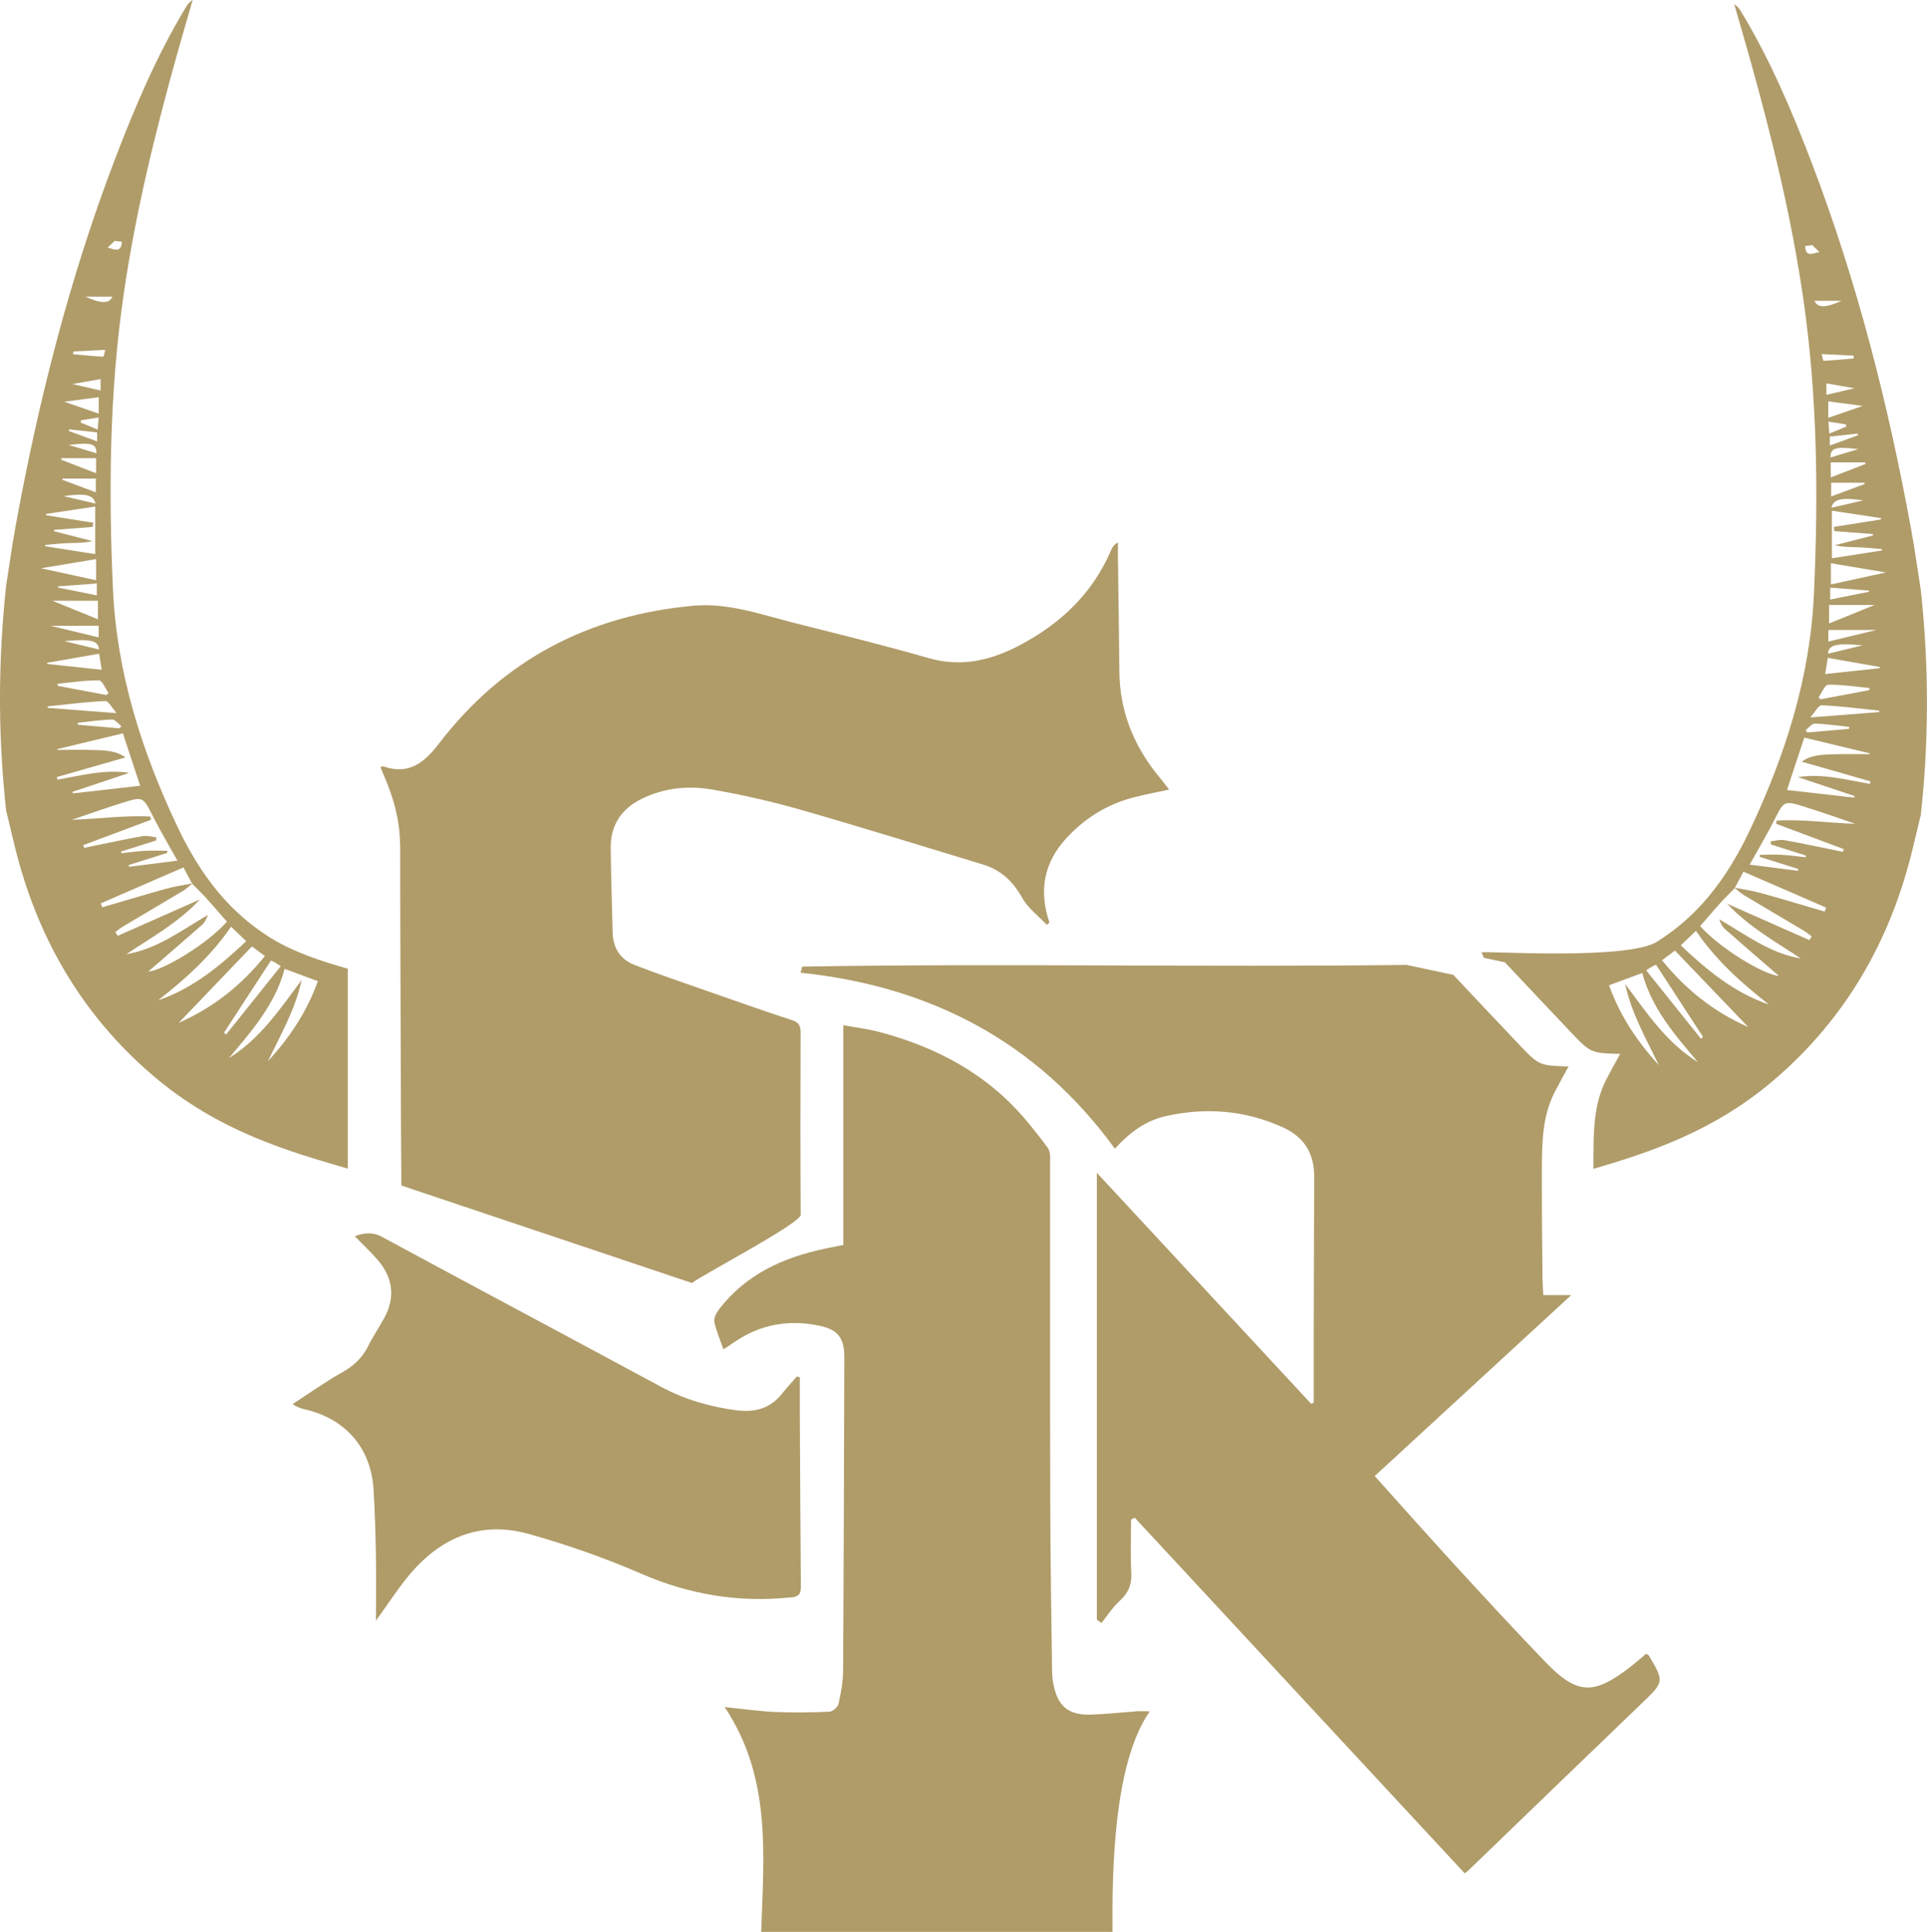 <svg xmlns="http://www.w3.org/2000/svg" id="Layer_2" viewBox="0 0 239.46 240.15"><defs><style>.cls-1{fill:#b09c69;stroke-width:0px;}</style></defs><g id="Layer_1-2"><path class="cls-1" d="M43.22,120.4c-.59-.19-6.04-1.56-9.69-3.89-3.35-2.14-7.67-5.67-11.53-13.86-4.38-9.29-7.48-18.97-7.96-29.36-.56-12.33-.44-24.63,1.35-36.87,1.47-10.04,3.87-19.87,6.6-29.62.63-2.27,1.3-4.53,1.95-6.8-.43.26-.66.6-.87.95-3.6,5.97-6.31,12.35-8.79,18.85-5.63,14.75-9.49,29.97-12.32,45.47-.46,2.5-.8,5.03-1.2,7.54C.28,77.25-.03,82.21,0,87.63c.03,4.75.33,9.13.76,13.1.34,1.41.68,2.83,1.02,4.24,2.74,11.37,8.28,21.06,17.21,28.7,8.18,7,17.01,9.47,24.23,11.58v-24.87ZM14.26,29.94s.41.05.89.11c-.09,1.54-1.11.82-1.79.74.24-.23.49-.46.9-.86ZM13.97,36.87c-.39.88-1.36.91-3.35,0h3.35ZM9.12,43.68c1.26-.06,2.53-.12,3.96-.19-.09.31-.17.84-.24.84-1.26-.06-2.51-.19-3.76-.3.01-.12.02-.23.03-.35ZM13.47,86.13c-.07.09-.15.17-.22.26-2.02-.38-4.05-.76-6.07-1.14-.02-.09-.04-.17-.05-.26,1.72-.17,3.45-.44,5.17-.42.4,0,.79,1.01,1.18,1.55ZM12.5,47.13v1.41c-1.06-.24-2.1-.48-3.49-.81,1.36-.24,2.38-.41,3.49-.61ZM12.07,53.74v1.12c-1.22-.45-2.37-.87-3.52-1.29.01-.07.03-.14.04-.2,1.15.12,2.29.25,3.47.37ZM10.02,52.51c.02-.09.03-.18.05-.27.67-.11,1.33-.21,2.18-.35-.04.57-.07.93-.11,1.5-.78-.32-1.45-.6-2.12-.87ZM11.99,56.34c-1.14-.34-2.15-.65-3.45-1.04,2.84-.33,3.44-.17,3.45,1.04ZM12.03,72.52v1.48c-1.63-.33-3.22-.65-4.82-.97,0-.05,0-.1.01-.15,1.55-.12,3.11-.23,4.81-.36ZM12.17,74.67v2.3c-1.88-.76-3.74-1.52-5.66-2.3h5.66ZM12.26,77.78v1.44c-1.87-.45-3.78-.91-5.98-1.44h5.98ZM12.3,80.73c-1.36-.33-2.7-.66-4.3-1.04,3.28-.31,4.23-.07,4.3,1.04ZM12.27,49.37v2.04c-1.39-.48-2.68-.92-4.29-1.48,1.59-.21,2.9-.38,4.29-.56ZM7.63,56.95h4.31v1.87c-1.58-.61-2.95-1.14-4.32-1.67,0-.07,0-.13,0-.2ZM7.75,59.64c0-.05,0-.11,0-.16h4.16v1.71c-1.45-.54-2.8-1.05-4.16-1.55ZM11.87,62.59c-1.38-.32-2.68-.62-3.97-.92,2.73-.4,3.72-.17,3.97.92ZM6.72,66.03c0-.06,0-.11,0-.17,1.6-.12,3.21-.24,4.81-.37.02-.17.03-.35.05-.52-1.94-.31-3.88-.62-5.82-.92-.02-.06-.04-.11-.06-.17,2.01-.3,4.01-.6,6.13-.92v5.91c-2.09-.33-4.15-.65-6.2-.97-.01-.06-.02-.11-.03-.17.93-.08,1.85-.19,2.78-.22,1-.04,2,0,3.09-.26-1.58-.41-3.16-.81-4.74-1.22ZM11.94,69.49v2.63c-2.18-.48-4.39-.96-6.84-1.49,2.38-.4,4.55-.76,6.84-1.14ZM5.86,82.38c2.13-.37,4.25-.74,6.46-1.13.1.61.2,1.25.32,2-2.34-.25-4.56-.49-6.78-.73,0-.05,0-.1,0-.15ZM5.91,87.8c2.39-.25,4.78-.56,7.17-.67.41-.02.85.88,1.41,1.51-3.08-.24-5.81-.45-8.55-.66-.01-.06-.02-.12-.04-.18ZM15.08,90.24c-.07.1-.15.19-.22.29-1.72-.15-3.45-.3-5.17-.45-.02-.08-.03-.16-.05-.24,1.43-.15,2.86-.37,4.29-.41.37-.01.77.53,1.15.82ZM7.04,96.59c2.85-.82,5.7-1.63,8.55-2.45-1.23-.89-2.66-.88-4.05-.92-1.46-.05-2.92-.01-4.37-.01-.02-.03-.04-.07-.06-.1,2.69-.64,5.37-1.29,8.16-1.96.7,2.1,1.42,4.3,2.15,6.51-2.85.32-5.6.64-8.35.95-.02-.06-.05-.13-.07-.19,2.35-.79,4.7-1.58,7.06-2.36-3.04-.48-5.97.33-8.91.84-.03-.1-.06-.21-.09-.31ZM10.45,105.36c-.03-.11-.07-.22-.1-.32,2.8-1.05,5.61-2.1,8.41-3.15-.02-.13-.05-.27-.07-.4-3.24-.18-6.45.3-9.76.4,2.08-.7,4.15-1.44,6.25-2.1,2.62-.82,2.59-.77,3.83,1.68.94,1.86,2.01,3.65,3.04,5.5-2,.25-4,.51-6,.76-.02-.07-.04-.14-.07-.21,1.6-.51,3.21-1.02,4.81-1.52,0-.09-.01-.17-.02-.26-.94,0-1.87-.04-2.8.01-.96.05-1.91.19-2.86.3-.02-.07-.05-.14-.07-.21,1.46-.46,2.91-.92,4.37-1.38,0-.13.01-.26.02-.39-.56-.06-1.15-.24-1.68-.15-2.06.36-4.1.8-6.14,1.22-.38.08-.77.16-1.15.24ZM12.52,112.28c3.38-1.47,6.75-2.93,10.28-4.47.43.81.74,1.4,1.06,2-1.04.2-2.11.35-3.13.63-2.68.74-5.35,1.55-8.02,2.33-.06-.16-.13-.33-.19-.49ZM18.41,120.77c2.07-1.79,4.4-3.8,6.71-5.83.33-.29.53-.73.72-1.22-3.26,1.89-6.29,4.24-10.15,4.88,3.1-2.07,6.4-3.86,9.16-6.81-3.59,1.59-6.91,3.06-10.23,4.53-.09-.16-.19-.32-.28-.48.32-.24.63-.5.97-.7,2.48-1.48,4.97-2.93,7.44-4.42.41-.25.76-.59,1.13-.89,0,0,0,0,0,0,.59.61,1.2,1.19,1.77,1.82.87.96,1.7,1.94,2.55,2.91-2.43,2.74-7.85,6.04-9.79,6.2ZM28.71,115.18c.68.65,1.26,1.19,1.89,1.8-3.28,3.09-6.65,5.89-10.95,7.35,3.37-2.64,6.55-5.47,9.06-9.15ZM31.31,117.63c.33.25.89.66,1.61,1.2-2.92,3.61-6.36,6.38-10.71,8.3,3.12-3.26,6.07-6.33,9.1-9.5ZM27.84,128.35c1.92-2.95,3.83-5.9,5.82-8.95-.05-.02.19.05.4.16.22.11.41.26.83.53-2.3,2.87-4.55,5.69-6.8,8.5-.08-.08-.16-.16-.24-.24ZM33.3,131.88c1.59-3.28,3.41-6.45,4.19-10.08-2.67,3.57-5.13,7.3-9.04,9.71,2.84-3.37,5.75-6.69,6.92-11.09,1.35.5,2.68.99,4.13,1.53-1.35,3.77-3.5,7.02-6.2,9.94Z"></path><path class="cls-1" d="M204.84,205.73c-.04-.07-.15-.09-.29-.18-.68.57-1.36,1.18-2.09,1.74-4.51,3.44-6.52,3.33-10.48-.78-3.72-3.87-7.37-7.82-11-11.78-3.37-3.67-6.67-7.4-10.15-11.27,8.14-7.5,16.19-14.91,24.42-22.49h-3.47c-.04-.72-.09-1.33-.1-1.95-.03-4.06-.09-8.12-.08-12.18,0-.54,0-1.07,0-1.61.02-3.24.06-6.51,1.6-9.5.54-1.05,1.13-2.09,1.72-3.18-3.54-.09-3.7-.14-5.95-2.51-2.8-2.95-5.59-5.91-8.37-8.87l-2.61-.56-3.21-.68c-25.17.31-50.14-.21-75.09.21-.07.25-.14.51-.21.76,16.16,1.69,29.39,8.57,39.06,21.87,1.88-2.06,3.86-3.5,6.35-4.05,4.97-1.11,9.79-.73,14.47,1.37,2.7,1.21,3.96,3.26,3.95,6.17-.03,6.68-.04,13.36-.06,20.04,0,2.68,0,5.37,0,8.05-.11.04-.22.08-.33.12-8.83-9.52-17.66-19.04-26.62-28.7v55.54c.19.14.38.27.57.41.75-.93,1.41-1.96,2.28-2.76,1.06-.96,1.5-2,1.43-3.43-.11-2.21-.03-4.44-.03-6.66.15-.08.3-.16.46-.23,13.66,14.73,27.33,29.47,41,44.2.22-.17.34-.25.45-.35,7.18-6.92,14.34-13.86,21.54-20.77,2.8-2.69,2.84-2.66.87-6Z"></path><path class="cls-1" d="M49.73,105.09c0,11.66.07,23.33.1,34.99l.05,7.27,36.12,12.12c.65-.69,13.51-7.4,13.5-8.48-.05-7.54-.04-15.08-.01-22.62,0-.83-.18-1.29-1.06-1.57-3.49-1.14-6.96-2.37-10.43-3.58-3.05-1.07-6.12-2.11-9.14-3.28-1.78-.69-2.69-2.12-2.73-4.06-.08-3.48-.2-6.96-.24-10.45-.04-2.85,1.31-4.89,3.85-6.14,2.8-1.38,5.81-1.67,8.79-1.15,3.7.64,7.39,1.48,11.01,2.52,7.57,2.17,15.1,4.51,22.64,6.8,2.2.67,3.69,2.08,4.83,4.11.72,1.29,2.02,2.26,3.06,3.37.11-.09.23-.18.34-.27-1.35-3.93-.69-7.48,2.12-10.51,2.24-2.42,4.97-4.15,8.19-5.01,1.46-.39,2.95-.66,4.56-1.01-.44-.57-.75-1-1.09-1.4-3.22-3.84-5.05-8.2-5.09-13.27-.04-4.69-.12-9.38-.18-14.07,0-.66,0-1.33,0-1.99-.51.31-.69.6-.82.9-2.29,5.42-6.28,9.2-11.41,11.9-3.59,1.89-7.23,2.75-11.31,1.58-5.53-1.59-11.12-2.96-16.7-4.37-4.12-1.04-8.18-2.53-12.53-2.13-12.96,1.18-23.62,6.71-31.57,17.09-1.87,2.44-3.78,3.98-6.96,2.87-.07-.02-.17.05-.34.1.15.35.28.7.43,1.05,1.21,2.77,2,5.61,2,8.69Z"></path><path class="cls-1" d="M141.03,212.73c-1.79.12-3.57.31-5.36.38-2.88.1-4.2-.97-4.77-3.78-.1-.52-.15-1.06-.16-1.59-.09-7.06-.22-14.13-.23-21.19-.04-14.28,0-28.56-.02-42.84,0-.36-.1-.78-.3-1.06-.86-1.16-1.76-2.31-2.69-3.42-4.86-5.78-11.19-9.12-18.37-11-1.37-.36-2.79-.52-4.33-.8v27.3c-.8.16-1.5.31-2.2.45-5.25,1.1-9.94,3.2-13.29,7.62-.32.42-.63,1.06-.54,1.51.23,1.11.7,2.17,1.13,3.4.55-.36.94-.61,1.33-.88,3.26-2.25,6.84-2.86,10.66-2.04,2.28.49,3.04,1.57,3.03,3.9-.04,12.98-.07,25.96-.15,38.93,0,1.39-.27,2.79-.57,4.15-.09.41-.73.97-1.14.98-2.27.1-4.54.13-6.81.03-1.96-.09-3.9-.37-6.2-.61,5.84,8.76,4.86,18.38,4.54,27.95h43.66c-.07-7.46.11-20.96,4.63-27.42-.73,0-1.29-.03-1.85,0Z"></path><path class="cls-1" d="M98.28,198.56c.91-.1,1.25-.39,1.24-1.33-.06-7.3-.09-14.6-.13-21.91,0-1.38,0-2.76,0-4.14-.12-.03-.25-.06-.37-.09-.62.71-1.26,1.4-1.84,2.13-1.48,1.89-3.46,2.36-5.71,2.06-3.28-.44-6.41-1.34-9.36-2.93-11.53-6.22-23.1-12.38-34.63-18.61-1.2-.65-2.22-.51-3.4-.09,1.02,1.05,2.02,1.97,2.89,2.99,1.84,2.18,2.18,4.58.8,7.13-.64,1.19-1.41,2.31-2.01,3.52-.72,1.44-1.75,2.44-3.17,3.24-2.15,1.2-4.16,2.65-6.23,3.99.74.49,1.26.59,1.77.71,4.95,1.24,7.99,4.85,8.29,9.93.16,2.65.24,5.32.29,7.97.05,2.63.01,5.25.01,8.3,1.49-2.07,2.62-3.81,3.92-5.41,3.91-4.81,8.91-7.07,15.03-5.37,4.78,1.33,9.51,3,14.06,4.97,5.99,2.59,12.1,3.6,18.55,2.92Z"></path><path class="cls-1" d="M238.69,73.34c-.4-2.52-.74-5.04-1.2-7.54-2.83-15.5-6.7-30.72-12.32-45.47-2.48-6.51-5.19-12.88-8.79-18.85-.21-.35-.44-.69-.87-.95.65,2.26,1.31,4.53,1.95,6.8,2.73,9.76,5.14,19.59,6.6,29.62,1.79,12.24,1.91,24.54,1.35,36.87-.47,10.4-3.57,20.07-7.96,29.36-3.86,8.19-8.18,11.72-11.53,13.86-3.65,2.33-21.23,1.14-21.82,1.33l.3.68,2.61.56c2.78,2.96,5.57,5.92,8.37,8.87,2.25,2.37,2.41,2.43,5.95,2.51-.59,1.09-1.18,2.12-1.72,3.18-1.54,2.99-1.58,6.26-1.6,9.5,0,.54,0,1.07,0,1.61,6.86-2.02,14.93-4.62,22.45-11.06,8.92-7.64,14.47-17.34,17.21-28.7.34-1.41.68-2.83,1.02-4.24.44-3.97.73-8.36.76-13.1.04-5.42-.28-10.39-.76-14.82ZM227.93,66.01c1.6.12,3.21.24,4.81.37,0,.06,0,.11,0,.17-1.58.41-3.16.81-4.74,1.22,1.08.25,2.09.22,3.09.26.93.04,1.85.15,2.78.22-.01.06-.02.11-.03.17-2.05.32-4.1.64-6.2.97v-5.91c2.12.32,4.13.62,6.13.92-.02.06-.04.11-.06.17-1.94.31-3.88.62-5.82.92.02.17.03.35.05.52ZM231.55,62.19c-1.29.3-2.59.6-3.97.92.25-1.08,1.24-1.31,3.97-.92ZM227.55,61.71v-1.71h4.16c0,.05,0,.11,0,.16-1.36.51-2.71,1.01-4.16,1.55ZM231.82,57.67c-1.37.53-2.73,1.06-4.32,1.67v-1.87h4.31c0,.07,0,.13,0,.2ZM227.2,79.74v-1.44h5.98c-2.2.53-4.1.99-5.98,1.44ZM231.46,80.21c-1.6.39-2.94.71-4.3,1.04.07-1.11,1.02-1.35,4.3-1.04ZM227.38,55.38v-1.12c1.18-.13,2.33-.25,3.47-.37.01.07.03.14.04.2-1.15.42-2.29.84-3.52,1.29ZM230.92,55.82c-1.3.39-2.31.7-3.45,1.04,0-1.21.6-1.37,3.45-1.04ZM227.32,53.9c-.04-.56-.07-.93-.11-1.5.85.14,1.51.24,2.18.35.02.09.03.18.05.27-.67.28-1.34.55-2.12.87ZM227.29,77.49v-2.3h5.66c-1.92.78-3.78,1.53-5.66,2.3ZM227.43,74.52v-1.48c1.7.13,3.25.25,4.81.36,0,.05,0,.1.01.15-1.6.32-3.19.64-4.82.97ZM227.19,51.93v-2.04c1.39.18,2.7.35,4.29.56-1.61.55-2.9,1-4.29,1.48ZM226.96,49.06v-1.41c1.12.19,2.14.37,3.49.61-1.39.32-2.43.56-3.49.81ZM230.37,44.55c-1.25.11-2.5.23-3.76.3-.06,0-.15-.53-.24-.84,1.44.07,2.7.13,3.96.19l.03.35ZM227.16,85.1c1.72-.02,3.44.25,5.17.42-.02.09-.04.17-.05.26-2.02.38-4.05.76-6.07,1.14-.07-.09-.15-.17-.22-.26.39-.54.78-1.55,1.18-1.55ZM224.31,30.58c.48-.06.86-.11.89-.11.42.39.66.63.9.86-.68.07-1.71.8-1.79-.74ZM225.48,37.39h3.35c-1.99.91-2.97.88-3.35,0ZM201.96,122.32c.78,3.64,2.6,6.81,4.19,10.08-2.7-2.93-4.85-6.17-6.2-9.94,1.45-.54,2.78-1.03,4.13-1.53,1.17,4.41,4.07,7.73,6.92,11.09-3.91-2.41-6.37-6.14-9.04-9.71ZM211.37,129.11c-2.25-2.82-4.51-5.63-6.8-8.5.41-.27.61-.42.83-.53.21-.11.44-.17.4-.16,1.99,3.05,3.9,6,5.82,8.95-.08.08-.16.16-.24.24ZM206.53,119.35c.72-.54,1.28-.95,1.61-1.2,3.03,3.16,5.97,6.24,9.1,9.5-4.35-1.92-7.78-4.69-10.71-8.3ZM208.86,117.5c.64-.6,1.21-1.15,1.89-1.8,2.51,3.68,5.68,6.5,9.06,9.15-4.3-1.46-7.68-4.26-10.95-7.35ZM224.85,116.85c-3.32-1.47-6.64-2.94-10.23-4.53,2.76,2.94,6.06,4.74,9.16,6.81-3.86-.64-6.88-2.99-10.15-4.88.18.49.39.93.72,1.22,2.3,2.03,4.63,4.04,6.71,5.83-1.94-.16-7.36-3.46-9.79-6.2.85-.97,1.68-1.96,2.55-2.91.57-.63,1.18-1.21,1.77-1.82,0,0,0,0,0,0,.37.3.72.65,1.13.89,2.47,1.49,4.96,2.94,7.44,4.42.34.2.65.47.97.7-.09.16-.19.32-.28.48ZM226.74,113.3c-2.67-.78-5.34-1.59-8.02-2.33-1.02-.28-2.08-.43-3.13-.63.32-.6.63-1.19,1.06-2,3.52,1.53,6.9,3,10.28,4.47-.06.16-.13.33-.19.49ZM229.11,105.56c-.03.11-.07.22-.1.32-.38-.08-.77-.16-1.15-.24-2.05-.41-4.09-.86-6.14-1.22-.54-.09-1.12.09-1.68.15,0,.13.01.26.02.39,1.46.46,2.91.92,4.37,1.38-.03.07-.05.14-.07.21-.95-.1-1.9-.24-2.86-.3-.93-.05-1.87-.01-2.8-.01,0,.09-.01.17-.02.26,1.6.51,3.21,1.02,4.81,1.52-.02.07-.04.14-.07.21-2-.25-4-.51-6-.76,1.03-1.85,2.1-3.64,3.04-5.5,1.24-2.45,1.21-2.5,3.83-1.68,2.1.66,4.17,1.39,6.25,2.1-3.3-.1-6.52-.58-9.76-.4-.02.13-.05.27-.07.4,2.8,1.05,5.61,2.1,8.41,3.15ZM232.33,97.43c-2.95-.52-5.87-1.32-8.91-.84,2.35.79,4.7,1.58,7.06,2.36-.02.06-.05.13-.07.19-2.75-.31-5.51-.63-8.35-.95.73-2.21,1.46-4.41,2.15-6.51,2.79.67,5.47,1.31,8.16,1.96-.02.03-.04.07-.06.1-1.46,0-2.92-.04-4.37.01-1.4.05-2.82.03-4.05.92,2.85.82,5.7,1.63,8.55,2.45-.03.1-.06.21-.09.31ZM224.37,90.76c.38-.29.77-.83,1.15-.82,1.43.04,2.86.26,4.29.41l-.05.24c-1.72.15-3.45.3-5.17.45l-.22-.29ZM233.51,88.51c-2.74.21-5.47.42-8.55.66.56-.63,1.01-1.53,1.41-1.51,2.4.1,4.78.42,7.17.67-.01.06-.02.12-.04.18ZM226.81,83.77c.12-.75.22-1.39.32-2,2.2.39,4.33.76,6.46,1.13,0,.05,0,.1,0,.15-2.22.24-4.44.48-6.78.73ZM227.52,72.64v-2.63c2.29.38,4.46.74,6.84,1.14-2.45.53-4.66,1.01-6.84,1.49Z"></path></g></svg>